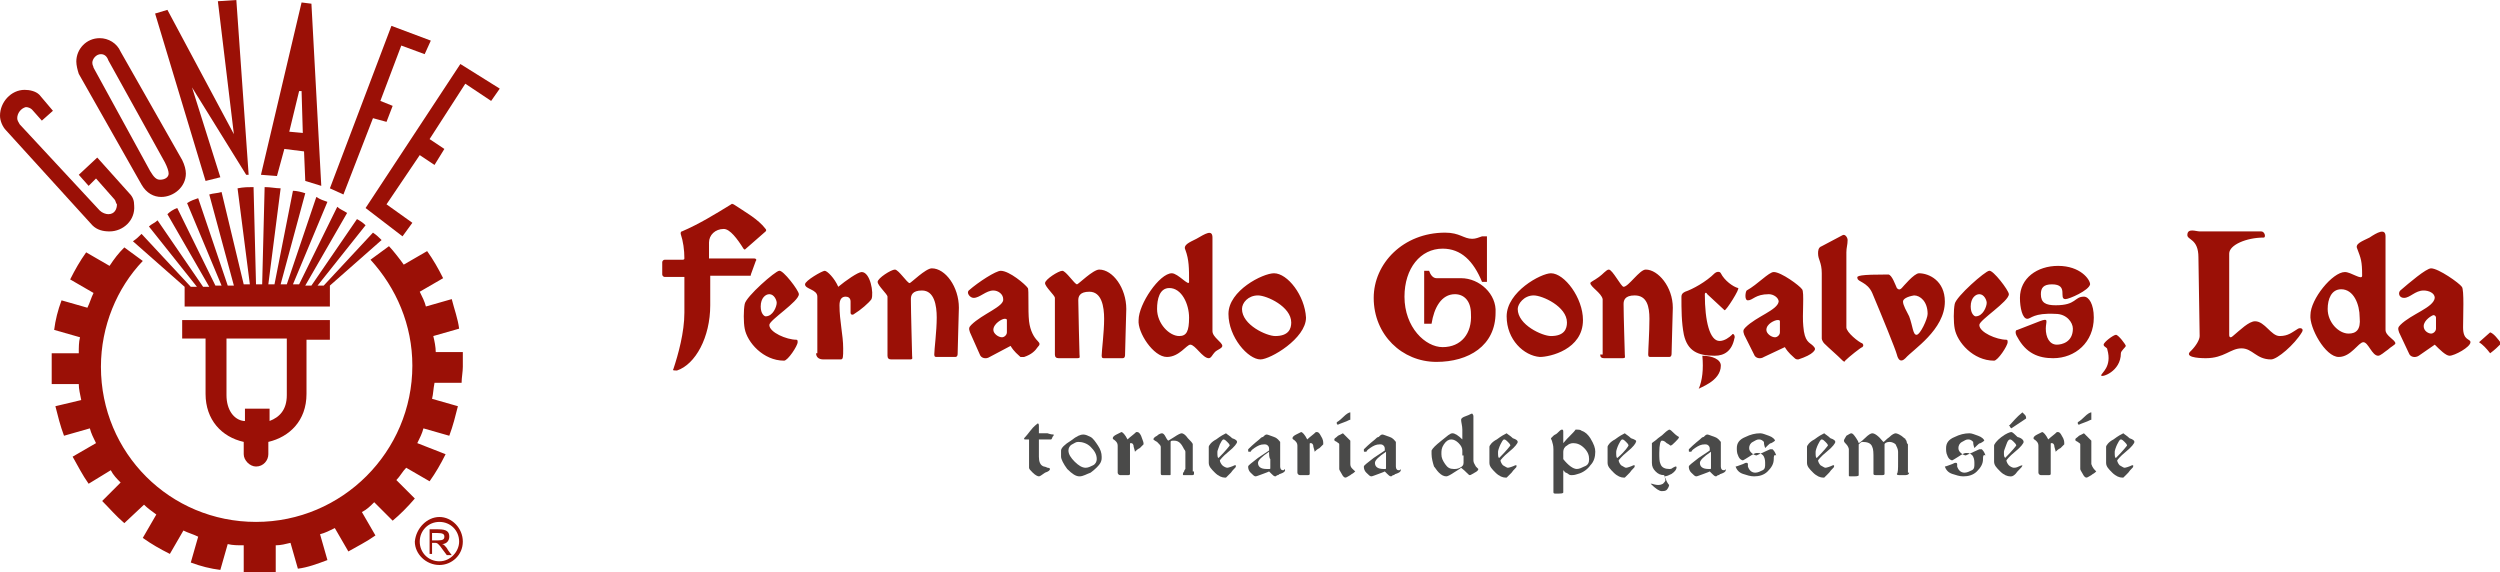 <?xml version="1.0" encoding="utf-8"?>
<!-- Generator: Adobe Illustrator 21.0.0, SVG Export Plug-In . SVG Version: 6.00 Build 0)  -->
<svg version="1.1" id="Camada_1" xmlns="http://www.w3.org/2000/svg" xmlns:xlink="http://www.w3.org/1999/xlink" x="0px" y="0px"
	 viewBox="0 0 203.1 46.5" style="enable-background:new 0 0 203.1 46.5;" xml:space="preserve">
<style type="text/css">
	.st0{fill:#4A4A49;}
	.st1{fill:#9B1006;}
</style>
<g>
	<path class="st0" d="M85.6,35.3c0,0.1,0,0.1-0.1,0.2c0,0.1-0.1,0.2-0.1,0.2c0,0-0.3,0-0.7,0c-0.1,0-0.2,0-0.3,0v1.4
		c0,0.4,0.1,0.7,0.4,0.8c0,0,0.1,0,0.3,0.1c0.2,0,0.2,0.1,0.2,0.1c0,0.1-0.1,0.2-0.4,0.3c-0.3,0.2-0.4,0.3-0.5,0.3
		c-0.1,0-0.3-0.1-0.5-0.3c-0.2-0.2-0.3-0.3-0.3-0.4c0,0,0-0.1,0-0.1v-2.2c-0.2,0-0.2,0-0.3,0c-0.1,0-0.1,0-0.1-0.1
		c0,0,0.2-0.2,0.5-0.6c0.3-0.4,0.5-0.5,0.6-0.6c0.1,0,0.1,0.1,0.1,0.3v0.5c0.2,0,0.3,0,0.3,0c0.1,0,0.2,0,0.4,0
		C85.4,35.3,85.5,35.3,85.6,35.3C85.6,35.3,85.6,35.3,85.6,35.3z"/>
	<path class="st0" d="M87.7,38.7L87.7,38.7c-0.3,0-0.6-0.2-1-0.6c-0.3-0.4-0.5-0.8-0.5-1c0-0.2,0-0.3,0-0.5c0-0.2,0.3-0.5,0.8-0.8
		c0.5-0.4,0.8-0.5,1-0.5c0.2,0,0.4,0.1,0.6,0.2s0.4,0.4,0.6,0.7c0.2,0.3,0.3,0.6,0.3,0.9c0,0.2,0,0.3-0.1,0.5
		c-0.1,0.2-0.4,0.5-0.8,0.8C88.3,38.5,88,38.7,87.7,38.7z M89.1,37.3c0-0.4-0.2-0.7-0.5-1c-0.3-0.3-0.7-0.4-1-0.4
		c-0.2,0-0.3,0.1-0.5,0.2c-0.2,0.1-0.3,0.3-0.3,0.5c0,0.3,0.2,0.6,0.5,0.9c0.3,0.3,0.6,0.5,0.9,0.5c0.2,0,0.4-0.1,0.6-0.2
		C89,37.7,89.1,37.5,89.1,37.3z"/>
	<path class="st0" d="M92.9,36c0,0,0,0.1,0,0.1c0,0-0.1,0.1-0.3,0.3c-0.2,0.1-0.3,0.2-0.4,0.3c0,0,0-0.1-0.1-0.4
		c0-0.2-0.1-0.3-0.2-0.3c-0.1,0-0.1,0-0.1,0.1c0,0.2,0,0.5,0,0.8c0,0.4,0,0.6,0,0.8c0,0.1,0,0.2,0,0.3c0,0.1,0,0.2,0,0.3
		c0,0,0,0.1,0,0.1c0,0.1,0,0.1,0,0.1c0,0.1-0.1,0.1-0.2,0.1c0,0-0.1,0-0.1,0c0,0-0.1,0-0.1,0c0,0-0.1,0-0.2,0s-0.1,0-0.2,0
		c-0.1,0-0.2-0.1-0.2-0.2c0-0.3,0-0.6,0-1.1c0-0.5,0-0.9,0-1.1c0-0.2-0.1-0.3-0.2-0.4s-0.2-0.1-0.2-0.2c0-0.1,0.1-0.2,0.3-0.3
		c0.2-0.1,0.4-0.2,0.4-0.2c0.1,0,0.3,0.2,0.5,0.6c0.2-0.2,0.5-0.4,0.7-0.6c0,0,0,0,0.1,0c0.1,0,0.2,0.1,0.3,0.3
		C92.8,35.7,92.9,35.9,92.9,36z"/>
	<path class="st0" d="M97,38.3C97,38.4,97,38.4,97,38.3c0,0.1,0,0.2,0,0.2c0,0.1-0.1,0.1-0.2,0.1c0,0-0.1,0-0.2,0
		c-0.1,0-0.1,0-0.2,0c0,0-0.1,0-0.1,0c0,0-0.1,0-0.1,0c-0.1,0-0.1,0-0.1-0.1c0,0,0-0.1,0.1-0.2c0-0.1,0.1-0.2,0.1-0.2v-1.4
		c0,0,0-0.1-0.1-0.2c-0.2-0.4-0.4-0.7-0.8-0.7c-0.2,0-0.3,0-0.3,0.1c0,0.7,0,1.3,0,1.8c0,0.4,0,0.7,0,0.7c0,0,0,0.1,0,0.1
		c0,0.1,0,0.1-0.1,0.1h-0.6c-0.1,0-0.1-0.1-0.1-0.2c0,0,0-0.1,0-0.1c0,0,0-0.1,0-0.1v-1.9c0-0.1-0.1-0.2-0.3-0.4
		c-0.2-0.1-0.3-0.2-0.3-0.2c0-0.1,0.1-0.2,0.3-0.3c0.2-0.2,0.4-0.2,0.4-0.2c0.1,0,0.2,0.1,0.3,0.3s0.2,0.3,0.2,0.3
		c0,0,0.2-0.1,0.5-0.3c0.3-0.2,0.5-0.3,0.6-0.3c0.1,0,0.3,0.1,0.5,0.4c0.2,0.2,0.4,0.4,0.4,0.5V38.3z"/>
	<path class="st0" d="M100.5,35.9c0,0.1-0.2,0.4-0.7,0.8c-0.5,0.4-0.7,0.7-0.7,0.7c0,0.1,0.1,0.3,0.2,0.4s0.3,0.2,0.4,0.2
		c0.1,0,0.4-0.1,0.6-0.2c0,0,0,0,0.1,0c0,0,0,0,0,0.1c0,0.1-0.2,0.2-0.4,0.5c-0.2,0.2-0.4,0.4-0.4,0.4c0,0,0,0-0.1,0
		c-0.2,0-0.5-0.1-0.8-0.4c-0.3-0.3-0.5-0.5-0.5-0.8l0-1.3c0-0.1,0.2-0.4,0.6-0.6c0.4-0.3,0.6-0.4,0.8-0.5c0,0,0,0,0,0
		c0.1,0.1,0.3,0.2,0.5,0.4C100.4,35.7,100.5,35.8,100.5,35.9z M99.9,36.2c0-0.1-0.1-0.2-0.2-0.3c-0.1-0.1-0.2-0.2-0.3-0.2
		c-0.1,0-0.2,0.2-0.3,0.4c-0.1,0.3-0.2,0.5-0.2,0.6c0,0.3,0,0.5,0.1,0.5C99.6,36.6,99.9,36.2,99.9,36.2z"/>
	<path class="st0" d="M104.4,38.2c0,0.1-0.1,0.2-0.4,0.3c-0.1,0-0.1,0.1-0.2,0.1c-0.1,0-0.1,0.1-0.2,0.1c-0.1,0-0.2-0.1-0.3-0.2
		s-0.2-0.2-0.2-0.2c0,0-0.2,0.1-0.5,0.2c-0.3,0.1-0.5,0.2-0.6,0.2c-0.1,0-0.2-0.1-0.4-0.3c-0.2-0.2-0.2-0.4-0.2-0.5
		c0-0.1,0.3-0.3,0.8-0.7c0.6-0.4,0.9-0.6,0.9-0.6c0,0,0,0,0-0.1c0-0.1,0-0.2-0.1-0.3c-0.1-0.1-0.2-0.1-0.3-0.1
		c-0.3,0-0.5,0.1-0.8,0.3c-0.1,0.1-0.2,0.1-0.3,0.3c0,0-0.1,0-0.1,0c-0.1,0-0.1,0-0.1-0.1c0,0,0,0,0-0.1c0.1-0.1,0.4-0.4,0.9-0.8
		c0.1-0.1,0.2-0.2,0.3-0.2c0.1-0.1,0.2-0.2,0.3-0.2c0.1,0,0.3,0.1,0.6,0.2c0.3,0.1,0.4,0.3,0.5,0.4c0,0,0,0.7,0,2
		c0,0.2,0.1,0.3,0.2,0.3c0.1,0,0.1,0,0.1,0C104.3,38.1,104.4,38.1,104.4,38.2z M103.1,36.7c-0.6,0.4-0.9,0.7-0.9,0.9
		c0,0.3,0.2,0.5,0.7,0.5c0.1,0,0.1,0,0.2,0c0.1,0,0.1,0,0.1-0.1c0-0.1,0-0.4,0-0.7C103.1,37.2,103.1,36.9,103.1,36.7z"/>
	<path class="st0" d="M107.5,36c0,0,0,0.1,0,0.1c0,0-0.1,0.1-0.3,0.3c-0.2,0.1-0.3,0.2-0.4,0.3c0,0,0-0.1-0.1-0.4
		c0-0.2-0.1-0.3-0.2-0.3c-0.1,0-0.1,0-0.1,0.1c0,0.2,0,0.5,0,0.8c0,0.4,0,0.6,0,0.8c0,0.1,0,0.2,0,0.3c0,0.1,0,0.2,0,0.3
		c0,0,0,0.1,0,0.1s0,0.1,0,0.1c0,0.1-0.1,0.1-0.2,0.1c0,0-0.1,0-0.1,0s-0.1,0-0.1,0c0,0-0.1,0-0.2,0c-0.1,0-0.1,0-0.2,0
		c-0.1,0-0.2-0.1-0.2-0.2c0-0.3,0-0.6,0-1.1c0-0.5,0-0.9,0-1.1c0-0.2-0.1-0.3-0.2-0.4s-0.2-0.1-0.2-0.2c0-0.1,0.1-0.2,0.3-0.3
		s0.4-0.2,0.4-0.2c0.1,0,0.3,0.2,0.5,0.6c0.2-0.2,0.5-0.4,0.7-0.6c0,0,0,0,0.1,0c0.1,0,0.2,0.1,0.3,0.3
		C107.5,35.7,107.5,35.9,107.5,36z"/>
	<path class="st0" d="M110.1,38.3C110.1,38.3,110.1,38.3,110.1,38.3c-0.2,0.2-0.3,0.2-0.4,0.3c-0.2,0.1-0.3,0.2-0.4,0.2
		c-0.1,0-0.2-0.1-0.3-0.3c-0.1-0.2-0.2-0.3-0.2-0.4v-1.5c0-0.3,0-0.4,0-0.5c0-0.1-0.1-0.1-0.2-0.2c-0.2-0.1-0.2-0.1-0.2-0.2
		s0.1-0.1,0.3-0.3c0.2-0.1,0.4-0.2,0.4-0.2c0,0,0.1,0.1,0.3,0.3c0.2,0.2,0.3,0.3,0.3,0.3v0c0,0.1,0,0.3,0,0.6c0,0.3,0,0.5,0,0.6
		c0,0.4,0,0.7,0,0.7C109.7,38,109.9,38.1,110.1,38.3C110.1,38.2,110.1,38.3,110.1,38.3z M109.7,34C109.7,34,109.7,34.1,109.7,34
		C109.7,34.1,109.7,34.1,109.7,34c0,0.1,0,0.1,0,0.1c-0.1,0-0.2,0.1-0.5,0.2c-0.3,0.1-0.5,0.2-0.5,0.2c0,0-0.1,0-0.1-0.1
		c0,0,0-0.1,0-0.1c0,0,0,0,0,0c0,0,0.2-0.1,0.5-0.4s0.5-0.4,0.6-0.4c0,0,0,0.1,0,0.3V34z"/>
	<path class="st0" d="M113.8,38.2c0,0.1-0.1,0.2-0.4,0.3c-0.1,0-0.1,0.1-0.2,0.1c-0.1,0-0.1,0.1-0.2,0.1c-0.1,0-0.2-0.1-0.3-0.2
		c-0.1-0.1-0.2-0.2-0.2-0.2c0,0-0.2,0.1-0.5,0.2s-0.5,0.2-0.6,0.2c-0.1,0-0.2-0.1-0.4-0.3c-0.2-0.2-0.2-0.4-0.2-0.5
		c0-0.1,0.3-0.3,0.8-0.7c0.6-0.4,0.9-0.6,0.9-0.6c0,0,0,0,0-0.1c0-0.1,0-0.2-0.1-0.3c-0.1-0.1-0.2-0.1-0.3-0.1
		c-0.3,0-0.5,0.1-0.8,0.3c-0.1,0.1-0.2,0.1-0.3,0.3c0,0-0.1,0-0.1,0c-0.1,0-0.1,0-0.1-0.1c0,0,0,0,0-0.1c0.1-0.1,0.4-0.4,0.9-0.8
		c0.1-0.1,0.2-0.2,0.3-0.2c0.1-0.1,0.2-0.2,0.3-0.2c0.1,0,0.3,0.1,0.6,0.2c0.3,0.1,0.4,0.3,0.5,0.4c0,0,0,0.7,0,2
		c0,0.2,0.1,0.3,0.2,0.3c0.1,0,0.1,0,0.1,0C113.8,38.1,113.8,38.1,113.8,38.2z M112.6,36.7c-0.6,0.4-0.9,0.7-0.9,0.9
		c0,0.3,0.2,0.5,0.7,0.5c0.1,0,0.1,0,0.1,0c0.1,0,0.1,0,0.1-0.1c0-0.1,0-0.4,0-0.7C112.6,37.2,112.6,36.9,112.6,36.7z"/>
	<path class="st0" d="M120.1,38.1c0,0.1-0.1,0.2-0.3,0.3c-0.2,0.1-0.3,0.2-0.4,0.2c-0.1,0-0.3-0.3-0.7-0.6c-0.1,0.1-0.3,0.2-0.6,0.4
		c-0.3,0.2-0.5,0.3-0.6,0.3c-0.2,0-0.4-0.1-0.6-0.3c-0.2-0.2-0.3-0.4-0.4-0.5c-0.1-0.3-0.2-0.7-0.2-1c0-0.1,0-0.2,0-0.3
		c0.1-0.2,0.3-0.4,0.8-0.8s0.7-0.6,0.9-0.6c0.2,0,0.5,0.2,0.8,0.5c0-0.3,0-0.5,0-0.8c0-0.3-0.1-0.6-0.1-0.8c0-0.1,0.1-0.2,0.4-0.3
		c0.3-0.1,0.4-0.2,0.5-0.2c0,0,0.1,0.1,0.1,0.2c0,0.4,0,1,0,1.8c0,0.8,0,1.4,0,1.8c0,0.2,0.1,0.3,0.2,0.5
		C120,38,120.1,38.1,120.1,38.1z M118.8,37c0-0.2,0-0.4,0-0.4c0-0.2-0.1-0.4-0.3-0.6c-0.2-0.2-0.4-0.3-0.6-0.3
		c-0.2,0-0.4,0.1-0.6,0.4c-0.2,0.3-0.2,0.5-0.2,0.8c0,0.3,0.1,0.5,0.3,0.8c0.2,0.3,0.4,0.4,0.7,0.4c0.2,0,0.3,0,0.5-0.1
		c0.2-0.1,0.3-0.2,0.3-0.4V37z"/>
	<path class="st0" d="M123.3,35.9c0,0.1-0.2,0.4-0.7,0.8c-0.5,0.4-0.7,0.7-0.7,0.7c0,0.1,0.1,0.3,0.2,0.4c0.2,0.1,0.3,0.2,0.4,0.2
		c0.1,0,0.4-0.1,0.6-0.2c0,0,0,0,0.1,0c0,0,0,0,0,0.1c0,0.1-0.2,0.2-0.4,0.5c-0.2,0.2-0.4,0.4-0.4,0.4c0,0,0,0-0.1,0
		c-0.2,0-0.5-0.1-0.8-0.4c-0.3-0.3-0.5-0.5-0.5-0.8l0-1.3c0-0.1,0.2-0.4,0.6-0.6c0.4-0.3,0.6-0.4,0.8-0.5c0,0,0,0,0,0
		c0.1,0.1,0.3,0.2,0.5,0.4C123.2,35.7,123.3,35.8,123.3,35.9z M122.7,36.2c0-0.1-0.1-0.2-0.2-0.3c-0.1-0.1-0.2-0.2-0.3-0.2
		c-0.1,0-0.2,0.2-0.3,0.4s-0.2,0.5-0.2,0.6c0,0.3,0,0.5,0.1,0.5C122.4,36.6,122.7,36.2,122.7,36.2z"/>
	<path class="st0" d="M129.6,36.7c0,0.4-0.1,0.8-0.4,1.1c-0.2,0.3-0.6,0.6-1,0.7c-0.3,0.1-0.4,0.1-0.5,0.1c-0.1,0-0.2,0-0.3-0.1
		s-0.3-0.1-0.3-0.2c0,0-0.1-0.1-0.1-0.1c0,0,0,0,0,0c0,0.2,0,0.5,0,0.9c0,0.4,0,0.7,0,0.9c0,0.1-0.2,0.1-0.6,0.1
		c-0.1,0-0.2,0-0.2-0.1c0,0,0-0.1,0-0.2v-3.3c0-0.1,0-0.3-0.1-0.6c0-0.1-0.1-0.2-0.1-0.3c0,0,0.1-0.1,0.2-0.2
		c0.1-0.1,0.2-0.1,0.3-0.2c0.2-0.2,0.3-0.3,0.4-0.3c0.1,0,0.1,0.1,0.1,0.2c0,0.1,0,0.1,0,0.2s0,0.2,0,0.2c0,0.1,0,0.2,0,0.5
		c0.4-0.5,0.8-0.8,1-1.1c0,0,0.1,0,0.1,0c0.1,0,0.3,0,0.4,0.1c0.3,0.1,0.5,0.3,0.7,0.6C129.5,36.1,129.6,36.4,129.6,36.7z
		 M129.1,37.3c0-0.3-0.1-0.6-0.4-0.9c-0.3-0.3-0.6-0.4-0.9-0.4c-0.2,0-0.4,0.1-0.5,0.2c-0.2,0.1-0.3,0.3-0.3,0.5c0,0,0,0.1,0,0.2
		c0,0.1,0,0.2,0,0.2c0,0.1,0,0.1,0,0.2c0.4,0.5,0.8,0.8,1.1,0.8c0.2,0,0.4-0.1,0.6-0.2C129,37.8,129.1,37.6,129.1,37.3z"/>
	<path class="st0" d="M132.9,35.9c0,0.1-0.2,0.4-0.7,0.8c-0.5,0.4-0.7,0.7-0.7,0.7c0,0.1,0.1,0.3,0.2,0.4c0.2,0.1,0.3,0.2,0.4,0.2
		c0.1,0,0.4-0.1,0.6-0.2c0,0,0,0,0.1,0c0,0,0,0,0,0.1c0,0.1-0.2,0.2-0.4,0.5c-0.2,0.2-0.4,0.4-0.4,0.4c0,0,0,0-0.1,0
		c-0.2,0-0.5-0.1-0.8-0.4c-0.3-0.3-0.5-0.5-0.5-0.8l0-1.3c0-0.1,0.2-0.4,0.6-0.6c0.4-0.3,0.6-0.4,0.8-0.5c0,0,0,0,0,0
		c0.1,0.1,0.3,0.2,0.5,0.4C132.8,35.7,133,35.8,132.9,35.9z M132.3,36.2c0-0.1-0.1-0.2-0.2-0.3c-0.1-0.1-0.2-0.2-0.3-0.2
		c-0.1,0-0.2,0.2-0.3,0.4s-0.2,0.5-0.2,0.6c0,0.3,0,0.5,0.1,0.5C132.1,36.6,132.3,36.2,132.3,36.2z"/>
	<path class="st0" d="M135.6,39.4c0,0.1-0.1,0.3-0.2,0.4s-0.3,0.1-0.4,0.1c-0.2,0-0.5-0.2-0.9-0.6l0.1,0c0.3,0.1,0.5,0.1,0.5,0.1
		c0.1,0,0.2,0,0.4-0.1c0.1-0.1,0.2-0.2,0.2-0.3l-0.1-0.4c-0.3,0-0.5-0.1-0.7-0.3c-0.2-0.2-0.3-0.4-0.3-0.7v-0.7c0-0.3,0-0.6,0-0.9
		c0.1-0.1,0.3-0.2,0.5-0.4c0.3-0.2,0.4-0.3,0.5-0.4c0.2-0.2,0.4-0.3,0.4-0.3c0.1,0,0.2,0.1,0.4,0.3c0.2,0.2,0.4,0.3,0.4,0.3
		c0,0.1-0.1,0.2-0.3,0.4s-0.3,0.3-0.4,0.3c0,0-0.1-0.1-0.3-0.2c-0.2-0.2-0.3-0.2-0.4-0.2c-0.1,0-0.2,0.3-0.2,1c0,0.4,0,0.7,0.1,0.9
		c0.1,0.3,0.4,0.4,0.7,0.4c0.1,0,0.2,0,0.3-0.1c0.2-0.1,0.2-0.1,0.2-0.1c0.1,0,0.1,0,0.1,0.1c0,0.1-0.1,0.3-0.4,0.5
		c-0.2,0.1-0.4,0.2-0.6,0.2c0,0,0.1,0.1,0.2,0.4C135.5,39.3,135.6,39.4,135.6,39.4z"/>
	<path class="st0" d="M140.2,38.2c0,0.1-0.1,0.2-0.4,0.3c-0.1,0-0.1,0.1-0.2,0.1c-0.1,0-0.1,0.1-0.2,0.1c-0.1,0-0.2-0.1-0.3-0.2
		c-0.1-0.1-0.2-0.2-0.2-0.2c0,0-0.2,0.1-0.5,0.2s-0.5,0.2-0.6,0.2c-0.1,0-0.2-0.1-0.4-0.3c-0.2-0.2-0.2-0.4-0.2-0.5
		c0-0.1,0.3-0.3,0.8-0.7c0.6-0.4,0.9-0.6,0.9-0.6c0,0,0,0,0-0.1c0-0.1,0-0.2-0.1-0.3c-0.1-0.1-0.2-0.1-0.3-0.1
		c-0.3,0-0.5,0.1-0.8,0.3c-0.1,0.1-0.2,0.1-0.3,0.3c0,0-0.1,0-0.1,0c-0.1,0-0.1,0-0.1-0.1c0,0,0,0,0-0.1c0.1-0.1,0.4-0.4,0.9-0.8
		c0.1-0.1,0.2-0.2,0.3-0.2c0.1-0.1,0.2-0.2,0.3-0.2c0.1,0,0.3,0.1,0.6,0.2c0.3,0.1,0.4,0.3,0.5,0.4c0,0,0,0.7,0,2
		c0,0.2,0.1,0.3,0.2,0.3c0.1,0,0.1,0,0.1,0C140.2,38.1,140.2,38.1,140.2,38.2z M139,36.7c-0.6,0.4-0.9,0.7-0.9,0.9
		c0,0.3,0.2,0.5,0.7,0.5c0.1,0,0.1,0,0.1,0c0.1,0,0.1,0,0.1-0.1c0-0.1,0-0.4,0-0.7C139,37.2,139,36.9,139,36.7z"/>
	<path class="st0" d="M144.1,37.3c0,0.4-0.2,0.7-0.5,1c-0.3,0.3-0.7,0.4-1.1,0.4c-0.3,0-0.6-0.1-0.9-0.2c-0.3-0.1-0.5-0.3-0.6-0.6
		c0.1,0,0.3-0.1,0.6-0.2c0.2-0.1,0.2-0.1,0.3-0.1c0,0,0.1,0,0.1,0.1c0,0.1,0,0.1,0,0.2c0.1,0.3,0.3,0.5,0.6,0.5
		c0.2,0,0.4-0.1,0.6-0.2s0.2-0.3,0.2-0.5c0-0.2,0-0.4-0.1-0.6c-0.1-0.2-0.3-0.3-0.5-0.3c0,0-0.1,0-0.1,0c-0.1,0-0.3,0.1-0.6,0.3
		s-0.5,0.3-0.5,0.3c-0.1,0-0.3-0.1-0.4-0.4c-0.1-0.2-0.1-0.4-0.1-0.6c0-0.4,0.2-0.7,0.7-0.9c0.4-0.2,0.8-0.3,1.2-0.3
		c0.2,0,0.4,0.1,0.7,0.2c0.3,0.1,0.5,0.3,0.5,0.4c0,0-0.1,0.1-0.3,0.2c-0.1,0-0.2,0.1-0.3,0.2c-0.1,0.1-0.2,0.2-0.2,0.2l0,0
		c-0.1-0.3-0.1-0.4-0.1-0.5c-0.1-0.1-0.2-0.2-0.4-0.2c-0.2,0-0.3,0.1-0.5,0.2c-0.2,0.1-0.3,0.3-0.3,0.5c0,0.2,0.1,0.3,0.2,0.4
		c0.1,0.1,0.3,0.2,0.4,0.2l1.1-0.5c0.1,0,0.1,0,0.2,0c0.1,0.1,0.2,0.2,0.3,0.5C144.1,36.9,144.1,37.1,144.1,37.3z"/>
	<path class="st0" d="M149.1,35.9c0,0.1-0.2,0.4-0.7,0.8c-0.5,0.4-0.7,0.7-0.7,0.7c0,0.1,0.1,0.3,0.2,0.4c0.2,0.1,0.3,0.2,0.4,0.2
		c0.1,0,0.4-0.1,0.6-0.2c0,0,0,0,0.1,0c0,0,0,0,0,0.1c0,0.1-0.2,0.2-0.4,0.5c-0.2,0.2-0.4,0.4-0.4,0.4c0,0,0,0-0.1,0
		c-0.2,0-0.5-0.1-0.8-0.4c-0.3-0.3-0.5-0.5-0.5-0.8l0-1.3c0-0.1,0.2-0.4,0.6-0.6c0.4-0.3,0.6-0.4,0.8-0.5c0,0,0,0,0,0
		c0.1,0.1,0.3,0.2,0.5,0.4C149,35.7,149.1,35.8,149.1,35.9z M148.5,36.2c0-0.1-0.1-0.2-0.2-0.3c-0.1-0.1-0.2-0.2-0.3-0.2
		c-0.1,0-0.2,0.2-0.3,0.4s-0.2,0.5-0.2,0.6c0,0.3,0,0.5,0.1,0.5C148.2,36.6,148.5,36.2,148.5,36.2z"/>
	<path class="st0" d="M155.1,38.4c0,0.1-0.1,0.2-0.3,0.2c0,0-0.1,0-0.2,0s-0.1,0-0.2,0c-0.2,0-0.3,0-0.3-0.1c0,0,0,0,0,0
		c0.1-0.1,0.1-0.4,0.1-1c0-0.1,0-0.2,0-0.4c0-0.2,0-0.3,0-0.4c0-0.2-0.1-0.4-0.2-0.6c-0.1-0.1-0.3-0.2-0.5-0.2s-0.4,0.1-0.4,0.2V38
		c0,0,0,0.1,0,0.2c0,0.1,0,0.2,0,0.2c0,0.1,0,0.1,0,0.1c0,0.1-0.1,0.1-0.3,0.1c0.1,0,0,0-0.3,0c-0.2,0-0.3,0-0.3-0.1c0,0,0,0,0,0
		c0-0.1,0-0.5,0-1.2c0-0.5,0-0.8-0.1-1c-0.1-0.3-0.4-0.4-0.8-0.4c-0.1,0-0.2,0.1-0.3,0.2v2.5c0,0.1-0.2,0.1-0.6,0.1
		c-0.2,0-0.2,0-0.2-0.1c0,0,0-0.1,0-0.1c0-0.1,0-0.1,0-0.1v-1.1c0-0.1,0-0.2,0-0.4c0-0.2,0-0.3,0-0.4c0-0.1-0.1-0.3-0.2-0.4
		c-0.1-0.1-0.2-0.2-0.2-0.3c0-0.1,0.1-0.2,0.2-0.4c0.2-0.1,0.3-0.2,0.4-0.2c0.1,0,0.2,0.1,0.4,0.4s0.2,0.4,0.2,0.4
		c0,0,0.2-0.1,0.5-0.4c0.3-0.3,0.5-0.4,0.6-0.4c0.2,0,0.5,0.2,0.9,0.7c0.1,0,0.2-0.2,0.5-0.4c0.2-0.2,0.4-0.3,0.5-0.3
		c0.1,0,0.4,0.1,0.7,0.4c0,0,0.1,0,0.1,0.1c0,0,0.1,0.1,0.1,0.2s0.1,0.2,0.1,0.2V38.4z"/>
	<path class="st0" d="M161.1,37.3c0,0.4-0.2,0.7-0.5,1c-0.3,0.3-0.7,0.4-1.1,0.4c-0.3,0-0.6-0.1-0.9-0.2c-0.3-0.1-0.5-0.3-0.6-0.6
		c0.1,0,0.3-0.1,0.6-0.2c0.2-0.1,0.2-0.1,0.3-0.1c0,0,0.1,0,0.1,0.1c0,0.1,0,0.1,0,0.2c0.1,0.3,0.3,0.5,0.6,0.5
		c0.2,0,0.4-0.1,0.6-0.2s0.2-0.3,0.2-0.5c0-0.2,0-0.4-0.1-0.6c-0.1-0.2-0.3-0.3-0.5-0.3c0,0-0.1,0-0.1,0c-0.1,0-0.3,0.1-0.6,0.3
		s-0.5,0.3-0.5,0.3c-0.1,0-0.3-0.1-0.4-0.4c-0.1-0.2-0.1-0.4-0.1-0.6c0-0.4,0.2-0.7,0.7-0.9c0.4-0.2,0.8-0.3,1.2-0.3
		c0.2,0,0.4,0.1,0.7,0.2c0.3,0.1,0.5,0.3,0.5,0.4c0,0-0.1,0.1-0.3,0.2c-0.1,0-0.2,0.1-0.3,0.2c-0.1,0.1-0.2,0.2-0.2,0.2l0,0
		c-0.1-0.3-0.1-0.4-0.1-0.5c-0.1-0.1-0.2-0.2-0.4-0.2c-0.2,0-0.3,0.1-0.5,0.2c-0.2,0.1-0.3,0.3-0.3,0.5c0,0.2,0.1,0.3,0.2,0.4
		c0.1,0.1,0.3,0.2,0.4,0.2l1.1-0.5c0.1,0,0.1,0,0.2,0c0.1,0.1,0.2,0.2,0.3,0.5C161.1,36.9,161.1,37.1,161.1,37.3z"/>
	<path class="st0" d="M164.4,35.9c0,0.1-0.2,0.4-0.7,0.8c-0.5,0.4-0.7,0.7-0.7,0.7c0,0,0,0,0,0c0,0.1,0.1,0.3,0.2,0.4
		s0.3,0.2,0.4,0.2c0.1,0,0.2,0,0.4-0.1c0.2-0.1,0.3-0.1,0.3-0.1c0,0,0,0,0,0c0,0.1-0.1,0.2-0.4,0.5c-0.2,0.3-0.4,0.4-0.5,0.4
		c0,0,0,0-0.1,0c-0.2,0-0.5-0.1-0.8-0.4c-0.3-0.3-0.5-0.5-0.5-0.8c0-0.6,0-1,0-1.3c0-0.1,0.2-0.4,0.6-0.7s0.7-0.4,0.8-0.4
		c0.1,0,0.3,0.2,0.5,0.4C164.3,35.6,164.4,35.8,164.4,35.9z M163.8,36.2c0-0.1-0.1-0.2-0.2-0.3s-0.2-0.2-0.3-0.2
		c-0.1,0-0.2,0.1-0.3,0.4c-0.1,0.3-0.2,0.5-0.2,0.6v0.1c0,0.2,0,0.3,0.1,0.4C163.5,36.6,163.8,36.2,163.8,36.2z M164.6,34L164.6,34
		l-1.2,0.8c0,0,0,0-0.1-0.1c0-0.1-0.1-0.1-0.1-0.1s0,0,0.1-0.1c0.2-0.2,0.5-0.6,1-1c0,0,0,0,0,0c0,0,0.1,0.1,0.2,0.2
		C164.6,33.8,164.6,33.9,164.6,34z"/>
	<path class="st0" d="M167.7,36c0,0,0,0.1,0,0.1c0,0-0.1,0.1-0.3,0.3c-0.2,0.1-0.3,0.2-0.4,0.3c0,0,0-0.1-0.1-0.4
		c0-0.2-0.1-0.3-0.2-0.3c-0.1,0-0.1,0-0.1,0.1c0,0.2,0,0.5,0,0.8c0,0.4,0,0.6,0,0.8c0,0.1,0,0.2,0,0.3c0,0.1,0,0.2,0,0.3
		c0,0,0,0.1,0,0.1s0,0.1,0,0.1c0,0.1-0.1,0.1-0.2,0.1c0,0-0.1,0-0.1,0s-0.1,0-0.1,0c0,0-0.1,0-0.2,0c-0.1,0-0.1,0-0.2,0
		c-0.1,0-0.2-0.1-0.2-0.2c0-0.3,0-0.6,0-1.1c0-0.5,0-0.9,0-1.1c0-0.2-0.1-0.3-0.2-0.4s-0.2-0.1-0.2-0.2c0-0.1,0.1-0.2,0.3-0.3
		s0.4-0.2,0.4-0.2c0.1,0,0.3,0.2,0.5,0.6c0.2-0.2,0.5-0.4,0.7-0.6c0,0,0,0,0.1,0c0.1,0,0.2,0.1,0.3,0.3
		C167.7,35.7,167.7,35.9,167.7,36z"/>
	<path class="st0" d="M170.3,38.3C170.3,38.3,170.3,38.3,170.3,38.3c-0.2,0.2-0.3,0.2-0.4,0.3c-0.2,0.1-0.3,0.2-0.4,0.2
		c-0.1,0-0.2-0.1-0.3-0.3c-0.1-0.2-0.2-0.3-0.2-0.4v-1.5c0-0.3,0-0.4,0-0.5c0-0.1-0.1-0.1-0.2-0.2c-0.2-0.1-0.2-0.1-0.2-0.2
		s0.1-0.1,0.3-0.3c0.2-0.1,0.4-0.2,0.4-0.2c0,0,0.1,0.1,0.3,0.3c0.2,0.2,0.3,0.3,0.3,0.3v0c0,0.1,0,0.3,0,0.6c0,0.3,0,0.5,0,0.6
		c0,0.4,0,0.7,0,0.7C170,38,170.1,38.1,170.3,38.3C170.3,38.2,170.3,38.3,170.3,38.3z M169.9,34C169.9,34,169.9,34.1,169.9,34
		C169.9,34.1,169.9,34.1,169.9,34c0,0.1,0,0.1,0,0.1c-0.1,0-0.2,0.1-0.5,0.2c-0.3,0.1-0.5,0.2-0.5,0.2c0,0-0.1,0-0.1-0.1
		c0,0,0-0.1,0-0.1c0,0,0,0,0,0c0,0,0.2-0.1,0.5-0.4s0.5-0.4,0.6-0.4c0,0,0,0.1,0,0.3V34z"/>
	<path class="st0" d="M173.4,35.9c0,0.1-0.2,0.4-0.7,0.8c-0.5,0.4-0.7,0.7-0.7,0.7c0,0.1,0.1,0.3,0.2,0.4c0.2,0.1,0.3,0.2,0.4,0.2
		c0.1,0,0.4-0.1,0.6-0.2c0,0,0,0,0.1,0c0,0,0,0,0,0.1c0,0.1-0.2,0.2-0.4,0.5c-0.2,0.2-0.4,0.4-0.4,0.4c0,0,0,0-0.1,0
		c-0.2,0-0.5-0.1-0.8-0.4c-0.3-0.3-0.5-0.5-0.5-0.8l0-1.3c0-0.1,0.2-0.4,0.6-0.6c0.4-0.3,0.6-0.4,0.8-0.5c0,0,0,0,0,0
		c0.1,0.1,0.3,0.2,0.5,0.4C173.3,35.7,173.4,35.8,173.4,35.9z M172.8,36.2c0-0.1-0.1-0.2-0.2-0.3c-0.1-0.1-0.2-0.2-0.3-0.2
		c-0.1,0-0.2,0.2-0.3,0.4s-0.2,0.5-0.2,0.6c0,0.3,0,0.5,0.1,0.5C172.5,36.6,172.8,36.2,172.8,36.2z"/>
</g>
<g>
	<path class="st1" d="M54.7,30c-0.1,0.1,0.1,0.1,0.3,0.1c1.5-0.5,2.7-2.7,2.7-5.3v-2.4h3.2c0.1,0,0.1,0,0.1-0.1l0.4-1.1
		c0.1-0.1,0-0.2-0.1-0.2h-3.7v-1.3c0-0.6,0.5-1.1,1.2-1.1c0.5,0,1.1,0.8,1.6,1.6c0.1,0.1,0.1,0.1,0.2,0l1.6-1.4c0.1-0.1,0-0.2,0-0.2
		c-0.6-0.8-1.7-1.4-2.6-2c-0.1,0-0.1-0.1-0.2,0c-1.3,0.8-2.6,1.6-4,2.2c-0.1,0-0.1,0.1-0.1,0.2c0.2,0.6,0.3,1.3,0.3,2
		c0,0.1-0.1,0.1-0.2,0.1H54c-0.1,0-0.2,0.1-0.2,0.2v1c0,0.1,0.1,0.2,0.2,0.2h1.6v2.9C55.6,27,55.1,28.8,54.7,30 M64.9,23.9
		c0,0.6-2.4,2.1-2.4,2.5c0,0.6,1.4,1.2,2.2,1.2c0.1,0,0.1,0.1,0.1,0.2c0,0.3-0.8,1.5-1.1,1.5c-1.7,0-3-1.5-3.2-2.6
		c-0.1-0.5-0.1-1.5,0-2c0.1-0.6,2.5-2.7,2.8-2.7C63.6,21.9,64.9,23.6,64.9,23.9 M63.1,24.6c0-0.2-0.2-0.7-0.6-0.7
		c-0.3,0-0.7,0.3-0.7,1c0,0.6,0.3,0.8,0.4,0.8C62.8,25.7,63.1,24.9,63.1,24.6 M66.3,28.7c0,0.3,0.2,0.5,0.6,0.5h1.4
		c0.2,0,0.2-0.2,0.2-0.9c0-1.1-0.3-2.2-0.3-3.5c0-0.5,0.2-0.7,0.5-0.7c0.2,0,0.4,0.1,0.4,0.4v0.9c0,0.2,0.2,0.2,0.3,0.1
		c0.5-0.3,1.2-0.9,1.4-1.2c0.2-0.5-0.1-2.2-0.8-2.2c-0.3,0-1.3,0.7-1.9,1.2c-0.3-0.7-0.9-1.3-1.1-1.3c-0.2,0-1.6,0.8-1.6,1.1
		c0,0.4,1,0.4,1,1V28.7z M72.1,28.9c0,0.2,0.1,0.3,0.3,0.3h1.5c0.3,0,0.2-0.1,0.2-0.3c0-0.1-0.1-3.7-0.1-4.6c0-0.3,0.1-0.7,0.9-0.7
		c1,0,1.2,1.2,1.2,2.2c0,1.1-0.2,2.6-0.2,3c0,0.2,0.1,0.2,0.2,0.2h1.5c0.2,0,0.2-0.2,0.2-0.3c0-0.6,0.1-3.2,0.1-3.7
		c0-1.7-1.1-3.2-2.2-3.2c-0.5,0-1.7,1.2-1.8,1.2c-0.2,0-0.9-1.1-1.2-1.1c-0.3,0-1.4,0.7-1.4,1c0,0.3,0.8,1,0.8,1.2V28.9z M85.7,28.8
		c0,0.2,0.1,0.3,0.3,0.3h1.5c0.3,0,0.2-0.1,0.2-0.3c0-0.1-0.1-3.6-0.1-4.4c0-0.3,0.1-0.7,0.9-0.7c1,0,1.2,1.2,1.2,2.2
		c0,1.1-0.2,2.6-0.2,3c0,0.2,0.1,0.2,0.2,0.2h1.5c0.2,0,0.2-0.2,0.2-0.3c0-0.6,0.1-3.2,0.1-3.7c0-1.7-1.1-3.2-2.2-3.2
		c-0.5,0-1.7,1.2-1.8,1.2c-0.2,0-0.9-1.1-1.2-1.1c-0.3,0-1.4,0.7-1.4,1c0,0.3,0.8,1,0.8,1.2V28.8z M130,28.8c0,0.2,0.1,0.3,0.3,0.3
		h1.5c0.3,0,0.2-0.1,0.2-0.3c0-0.1-0.1-3.2-0.1-4.1c0-0.3,0.1-0.7,0.9-0.7c1,0,1.2,0.9,1.2,1.9c0,1.1-0.1,2.5-0.1,2.9
		c0,0.2,0.1,0.2,0.2,0.2h1.5c0.2,0,0.2-0.2,0.2-0.3c0-0.6,0.1-3.2,0.1-3.7c0-1.7-1.2-3.1-2.2-3.1c-0.5,0-1.4,1.4-1.8,1.4
		c-0.2,0-0.9-1.4-1.2-1.4c-0.2,0-0.5,0.4-0.8,0.6c-0.4,0.3-0.7,0.4-0.7,0.5c0,0.3,0.9,0.8,1,1.3V28.8z M163.2,23.9
		c0,0.6-2.4,2.1-2.4,2.5c0,0.6,1.4,1.2,2.2,1.2c0.1,0,0.1,0.1,0.1,0.2c0,0.3-0.8,1.5-1.1,1.5c-1.7,0-3-1.5-3.2-2.6
		c-0.1-0.5-0.1-1.5,0-2c0.1-0.6,2.5-2.7,2.8-2.7C161.9,21.9,163.2,23.6,163.2,23.9 M161.4,24.6c0-0.2-0.2-0.7-0.6-0.7
		c-0.3,0-0.7,0.3-0.7,1c0,0.6,0.3,0.8,0.4,0.8C161.1,25.7,161.4,24.9,161.4,24.6 M78.9,26.4c-0.2,0.2-0.2,0.3-0.1,0.6l0.8,1.8
		c0.1,0.3,0.5,0.4,0.8,0.2l1.7-0.9c0.3,0.5,0.6,0.7,0.8,0.9C83,29,83.1,29,83.2,29c0.6-0.2,0.9-0.5,1.1-0.8c0.2-0.2,0.2-0.3,0-0.5
		c-0.3-0.3-0.6-0.8-0.7-1.6c-0.1-0.9,0-2.6-0.1-2.7C83.3,23.1,82,22,81.3,22c-0.4,0-1.8,0.9-2.6,1.6c-0.2,0.2,0.1,0.6,0.4,0.6
		c0.5,0,1-0.6,1.6-0.6c0.4,0,0.8,0.3,0.8,0.7C81.6,24.9,79.8,25.5,78.9,26.4 M80.7,26.8c0-0.5,0.7-0.9,0.9-0.9c0.1,0,0.2,0,0.2,0.1
		c0,0.3,0,0.7,0,1c0,0.2-0.2,0.4-0.4,0.4C81.1,27.4,80.7,27.1,80.7,26.8 M141.8,26.6c-0.2,0.2-0.2,0.3-0.1,0.6l0.8,1.6
		c0.1,0.3,0.5,0.4,0.8,0.2l1.7-0.8c0.3,0.5,0.6,0.7,0.8,0.9c0.1,0.1,0.2,0.1,0.3,0.1c0.6-0.2,1-0.4,1.2-0.6c0.2-0.2,0.2-0.3,0-0.5
		c-0.3-0.3-0.7-0.3-0.8-1.6c-0.1-0.9,0.1-2.8-0.1-3c-0.2-0.3-1.7-1.4-2.3-1.4c-0.4,0-1.3,1-2.2,1.5c-0.1,0.1-0.2,0.8,0.1,0.8
		c0.4,0,0.6-0.5,1.7-0.5c0.4,0,0.8,0.3,0.8,0.6C144.4,25.2,142.7,25.7,141.8,26.6 M143.5,26.8c0-0.5,0.7-0.8,0.9-0.8
		c0.1,0,0.2,0,0.2,0.1c0,0.3,0,0.6,0,0.9c0,0.2-0.2,0.4-0.4,0.4C143.9,27.4,143.5,27.1,143.5,26.8 M195,26.4
		c-0.2,0.2-0.2,0.3-0.1,0.6l0.8,1.7c0.1,0.3,0.5,0.4,0.8,0.2l1.3-0.9c0.4,0.4,0.9,0.9,1.2,0.9c0.4,0,1.7-0.7,1.7-1.1
		c0-0.3-0.6-0.1-0.6-1.2c0-0.9,0.1-3.1-0.1-3.3c-0.2-0.3-1.9-1.5-2.5-1.5c-0.4,0-1.8,1.2-2.5,1.8c-0.2,0.2-0.1,0.6,0.3,0.6
		c0.5,0,0.9-0.6,1.6-0.6c0.4,0,0.9,0.2,0.9,0.6C197.7,25,195.9,25.5,195,26.4 M196.9,26.5c0-0.5,0.7-0.9,0.8-0.9
		c0.1,0,0.2,0.1,0.2,0.2c0,0.3,0,0.6,0,0.9c0,0.2-0.2,0.4-0.4,0.4C197.3,27.1,196.9,26.9,196.9,26.5 M94.8,29c1,0,1.6-1,1.9-1
		c0.4,0,1,1.1,1.5,1.1c0.2,0,0.3-0.3,0.5-0.5c0.2-0.2,0.6-0.3,0.6-0.5c0-0.3-0.8-0.7-0.8-1.2v-7.6c0-0.7-0.6-0.3-1.3,0.1
		c-0.6,0.3-1.1,0.5-0.9,0.9c0.3,0.8,0.3,1.5,0.3,2.6c0,0.4-0.9-0.7-1.4-0.7c-1,0-2.7,2.5-2.7,3.8C92.4,27,93.7,29,94.8,29
		 M95.8,27.3c-0.8,0-1.8-1-1.8-2.2c0-0.8,0.2-1.7,1-1.7c1,0,1.6,1.3,1.6,2.4C96.6,26.9,96.4,27.3,95.8,27.3 M190,29
		c1,0,1.6-1.2,2-1.2c0.4,0,0.7,1.1,1.2,1.1c0.2,0,0.5-0.3,0.8-0.5c0.2-0.2,0.6-0.4,0.6-0.5c0-0.3-0.8-0.6-0.8-1.1v-7.6
		c0-0.7-0.7-0.3-1.3,0.1c-0.6,0.3-1.2,0.5-1,0.9c0.3,0.8,0.4,1,0.4,2.2c0,0.4-0.9-0.3-1.4-0.3c-1,0-2.8,2.2-2.8,3.5
		C187.6,26.6,188.9,29,190,29 M190.8,27.1c-0.8,0-1.7-0.9-1.7-2c0-0.8,0.3-1.6,1.1-1.6c1,0,1.5,1.2,1.5,2.3
		C191.8,26.8,191.4,27.1,190.8,27.1 M201.4,27.8c0.3,0.2,0.6,0.5,0.9,0.9c0.4-0.3,0.6-0.5,0.9-0.8c-0.3-0.4-0.6-0.8-0.9-0.9
		L201.4,27.8z M103.5,22.2c-0.9,0-3.7,1.4-3.7,3.3c0,1.9,1.6,3.7,2.6,3.7c0.8,0,3.7-1.7,3.7-3.4C106,24,104.6,22.2,103.5,22.2
		 M102.2,24c0.7,0,2.7,0.9,2.7,2.2c0,0.5-0.2,1.1-1.3,1.1c-0.7,0-2.7-0.9-2.7-2.2C100.9,24.6,101.4,24,102.2,24 M126,22.2
		c-0.8,0-3.6,1.5-3.6,3.5c0,1.9,1.4,3.2,2.7,3.3c0.8,0,3.5-0.6,3.5-3C128.6,24.2,127.1,22.2,126,22.2 M124.6,24
		c0.7,0,2.7,0.9,2.7,2.2c0,0.5-0.2,1.1-1.3,1.1c-0.7,0-2.7-0.9-2.7-2.2C123.3,24.7,123.8,24,124.6,24 M170.9,28
		c0,0.2,0.3,0.2,0.3,0.4c0.4,1.4-0.5,1.9-0.5,2.1c0,0.2,1.6-0.3,1.6-1.8c0-0.2,0.4-0.5,0.4-0.6c0-0.1-0.6-0.9-0.8-0.9
		C171.7,27.2,170.9,27.8,170.9,28 M115.7,22h0.4c0.1,0.3,0.3,0.6,0.6,0.6h2c1.5,0,2.9,1.3,2.8,2.8c0,2.7-2.2,4-4.8,4
		c-2.8,0-5.1-2.2-5.1-5.2c0-2.8,2.4-5.3,5.8-5.3c1.2,0,1.5,0.5,2.2,0.5c0.3,0,0.5-0.1,0.8-0.2h0.4v3.7h-0.4
		c-0.7-1.7-1.7-2.7-3.2-2.7c-1.8,0-3.1,1.6-3.1,3.9c0,2.5,1.7,4.1,3.1,4.1c1.5,0,2.4-1.1,2.3-2.7c0-1.1-0.6-1.6-1.3-1.6
		c-1.1,0-1.7,1.1-1.9,2.4h-0.6V22z M141.2,23.4c-0.4-0.1-1.1-0.6-1.4-1.2c-0.1-0.2-0.4-0.1-0.5,0c-0.7,0.7-1.8,1.3-2.4,1.5
		c-0.2,0.1-0.3,0.2-0.3,0.4c0,1,0,2.1,0.2,3.1c0.3,1.3,1.1,1.7,2.5,1.7c0.8,0,1.4-0.4,1.6-1.4c0.1-0.2-0.1-0.5-0.2-0.3
		c-0.2,0.2-0.6,0.5-1,0.5c-0.8,0-1.2-1.6-1.2-3.8c0-0.1,0.1-0.2,0.2,0l1.4,1.3C140.2,25.3,141.4,23.4,141.2,23.4 M138,31.6
		c0-0.1,1.8-0.6,1.8-1.9c0-0.5-0.7-0.8-1.5-0.8C138.4,30,138.3,30.9,138,31.6 M147.7,20.6c0,0.5,0.3,0.7,0.3,1.6v5.3
		c0,0.1,0.1,0.3,0.2,0.4c0.4,0.4,1,0.9,1.5,1.4c0.1,0.1,0.2,0.1,0.2,0c0.3-0.3,1.3-1.1,1.4-1.1c0.1-0.1,0.1-0.2,0-0.3
		c-0.3-0.1-1.3-0.9-1.3-1.3v-6.1c0-0.4,0.1-0.6,0.1-1c0-0.2-0.2-0.5-0.4-0.4l-1.7,0.9C147.7,20.1,147.7,20.4,147.7,20.6 M153.4,22.3
		c0.3,0,0.6,0.9,0.7,1.1c0.1,0.1,0.2,0.2,0.4,0c0.1-0.1,1-1.2,1.4-1.2c0.8,0,2.1,0.6,2.1,2.3c0,2.3-2.6,3.9-3.2,4.6
		c-0.4,0.4-0.6,0.1-0.7-0.3c-0.1-0.4-1.2-3.1-2-5c-0.4-0.9-1.2-0.9-1.2-1.2C150.8,22.4,151.1,22.3,153.4,22.3 M154.6,24.5
		c0,0.3,0.3,0.8,0.5,1.2c0.3,0.8,0.3,1.5,0.6,1.5c0.3,0,0.9-1.3,0.9-1.7c0-1-0.6-1.5-1.1-1.5C154.9,24.1,154.6,24.3,154.6,24.5
		 M178.7,27.3c0,0.3-0.3,0.8-0.7,1.2c-0.6,0.5,0.5,0.6,1.2,0.6c1.5,0,2-0.8,2.9-0.8c0.9,0,1.2,0.9,2.4,0.9c0.5,0,1.9-1.2,2.5-2.2
		c0.2-0.3-0.1-0.4-0.3-0.3c-0.5,0.3-0.8,0.6-1.5,0.6c-0.7,0-1.2-1.2-2-1.2c-0.5,0-1.2,0.7-1.8,1.2c-0.1,0.1-0.3,0.2-0.3-0.1v-6.6
		c0-0.7,1.4-1.3,2.8-1.3c0.2,0,0.1-0.5-0.2-0.5h-5c-0.3,0-1-0.3-1,0.3c0,0.4,0.9,0.3,0.9,1.8L178.7,27.3z M167.8,24.3
		c-0.6,0,0.3-1.2-1.1-1.2c-0.7,0-0.9,0.3-0.9,0.8c0,0.7,0.4,0.9,1.2,0.9c1.7,0,1.5-0.7,2.3-0.7c0.4,0,0.8,0.6,0.8,1.7
		c0,2-1.5,3.3-3.3,3.3c-1.2,0-2.2-0.4-2.9-1.7c-0.2-0.3-0.2-0.6,0-0.6l1.8-0.7c0.8-0.3,0.5,0,0.5,0.6c0,0.7,0.3,1.3,0.9,1.3
		c0.4,0,1.3-0.2,1.3-1.3c0-0.5-0.5-1.2-1.4-1.2c-1.8-0.1-2,0.4-2.3,0.4c-0.4,0-0.6-0.9-0.6-1.7c0-1.6,1.4-2.6,3.1-2.6
		c1.8,0,2.6,1.1,2.6,1.5C169.7,23.6,168.1,24.3,167.8,24.3"/>
	<path class="st1" d="M35.7,42c1,0,1.9,0.9,1.9,2c0,1.1-0.9,1.9-1.9,1.9c-1.1,0-2-0.9-2-1.9C33.8,42.9,34.7,42,35.7,42 M35.7,42.4
		c-0.9,0-1.6,0.7-1.6,1.6c0,0.9,0.7,1.6,1.6,1.6c0.9,0,1.6-0.8,1.6-1.6C37.3,43.1,36.6,42.4,35.7,42.4 M34.9,45.1V43h0.7
		c0.7,0,0.9,0.2,0.9,0.6c0,0.3-0.2,0.6-0.6,0.6c0.1,0,0.2,0.1,0.2,0.1c0.1,0.1,0.2,0.2,0.3,0.4l0.3,0.4h-0.4L36,44.7
		c-0.2-0.3-0.3-0.4-0.4-0.5c-0.1-0.1-0.2-0.1-0.3-0.1h-0.2v0.9H34.9z M35.2,43.9h0.4c0.4,0,0.5-0.1,0.5-0.3c0-0.2-0.1-0.3-0.6-0.3
		h-0.4V43.9z"/>
	<polygon class="st1" points="16.7,14.7 17.9,14.4 15.6,7.1 20,14.2 20.2,14.2 19.2,0 17.7,0.1 19,10.9 13.6,0.8 12.6,1.1 	"/>
	<path class="st1" d="M1.6,10.1C1.5,9.9,1.4,9.8,1.4,9.6C1.4,9.2,1.7,8.8,2.1,8.7c0.2,0,0.4,0.1,0.5,0.2l0.8,0.9L4.3,9L3.2,7.7
		C2.9,7.4,2.4,7.3,2,7.3c-1.1,0-2,1-2,2.1c0,0.4,0.2,0.9,0.5,1.2l7,7.7c0.4,0.4,0.9,0.5,1.4,0.5c1.1,0,2.1-0.9,2-2.1
		c0-0.4-0.1-0.7-0.4-1l-2.6-2.9l-1.5,1.4l0.8,0.9l0.6-0.6l1.5,1.7c0.1,0.1,0.1,0.3,0.2,0.4c0,0.4-0.2,0.8-0.7,0.8
		c-0.2,0-0.5-0.1-0.7-0.3L1.6,10.1z"/>
	<path class="st1" d="M14.8,27.5h1.9V32c0,2.1,1.3,3.5,3.1,3.9v1c0,0.5,0.5,1,1,1c0.6,0,1-0.5,1-1v-1c1.7-0.4,3.1-1.7,3.1-3.9v-4.4
		h1.9V26h-12V27.5z M19.8,34.2c-0.8-0.1-1.4-0.9-1.4-2.1v-4.6h4.9v4.6c0,1.2-0.6,1.8-1.4,2.1v-1h-2V34.2z"/>
	<polygon class="st1" points="32.7,19.2 33.5,18.1 31.4,16.6 34.1,12.6 35.3,13.4 36.1,12.1 34.9,11.3 37.8,6.8 39.9,8.2 40.6,7.2 
		37.4,5.2 29.7,16.9 	"/>
	<polygon class="st1" points="26.8,15.3 27.9,15.8 30.3,9.6 31.4,9.9 31.9,8.6 30.9,8.2 32.6,3.7 34.5,4.4 35,3.3 31.8,2.1 	"/>
	<path class="st1" d="M11.5,15c0.4,0.7,1,1,1.6,1c1,0,2-0.8,2-1.9c0-0.3-0.1-0.7-0.3-1.1L9.8,4.2C9.5,3.5,8.8,3.1,8.1,3.1
		C7,3.1,6.2,4,6.2,5c0,0.3,0.1,0.7,0.2,1L11.5,15z M13.4,13.2c0.2,0.4,0.3,0.7,0.3,0.9c0,0.3-0.3,0.5-0.7,0.5
		c-0.3,0-0.5-0.2-0.8-0.7L7.6,5.5c0-0.1-0.1-0.2-0.1-0.4c0-0.3,0.3-0.7,0.7-0.7c0.3,0,0.5,0.2,0.6,0.5L13.4,13.2z"/>
	<path class="st1" d="M21.2,14.2l1.3,0.1l0.6-2.2l1.6,0.2l0.1,2.4l1.3,0.4L25.3,0.3l-0.8-0.1L21.2,14.2z M24.6,10.8l-1.1-0.1
		l0.8-3.3l0.2,0L24.6,10.8z"/>
	<path class="st1" d="M26.8,24.8v-1.6l4.2-3.7c-0.2-0.2-0.4-0.4-0.7-0.6l-4,4.3h-0.5l3.9-4.9c-0.2-0.2-0.5-0.4-0.7-0.5l-3.7,5.4
		h-0.5l3.4-5.9c-0.3-0.2-0.6-0.3-0.8-0.5l-3.1,6.3h-0.5l2.8-6.7c-0.3-0.1-0.6-0.2-0.9-0.4l-2.4,7.1h-0.5l2-7.4
		c-0.3-0.1-0.7-0.2-1-0.2l-1.5,7.6h-0.5l1-7.8c-0.4,0-0.8-0.1-1.3-0.1l-0.2,7.9h-0.5l-0.2-7.9c-0.4,0-0.8,0-1.3,0.1l1,7.8h-0.5
		L18,15.6c-0.3,0.1-0.7,0.1-1,0.2l2,7.4h-0.5l-2.4-7.1c-0.3,0.1-0.6,0.2-0.9,0.4l2.8,6.7h-0.5l-3.1-6.3c-0.3,0.1-0.6,0.3-0.8,0.5
		l3.4,5.9h-0.5l-3.7-5.4c-0.2,0.2-0.5,0.3-0.7,0.5l3.9,4.9h-0.5l-4-4.3c-0.2,0.2-0.4,0.4-0.7,0.6l4.2,3.7v1.6H26.8z"/>
	<path class="st1" d="M8.2,29.8c0-3.3,1.3-6.4,3.4-8.6l-1.5-1.1c-0.5,0.5-0.8,0.9-1.2,1.5L7,20.5c-0.5,0.7-0.9,1.4-1.3,2.2l1.9,1.1
		c-0.2,0.4-0.3,0.8-0.5,1.2L5,24.4c-0.3,0.8-0.5,1.6-0.6,2.4l2.1,0.6c-0.1,0.4-0.1,0.8-0.1,1.3H4.2c0,0.4,0,0.8,0,1.2
		c0,0.4,0,0.9,0,1.3h2.2c0,0.4,0.1,0.8,0.2,1.3L4.5,33c0.2,0.8,0.4,1.6,0.7,2.4l2.1-0.6c0.1,0.4,0.3,0.8,0.5,1.2l-1.9,1.1
		c0.4,0.7,0.8,1.5,1.3,2.2L9,38.2c0.2,0.4,0.5,0.7,0.8,1l-1.5,1.5c0.6,0.6,1.1,1.2,1.8,1.8l1.6-1.5c0.3,0.3,0.6,0.5,1,0.8l-1.1,1.9
		c0.7,0.5,1.4,0.9,2.2,1.3l1.1-1.9c0.4,0.2,0.8,0.3,1.2,0.5l-0.6,2.1c0.8,0.3,1.6,0.5,2.4,0.6l0.6-2.1c0.4,0.1,0.8,0.1,1.3,0.1v2.2
		c0.4,0,0.8,0,1.3,0c0.4,0,0.8,0,1.3,0v-2.2c0.4,0,0.8-0.1,1.2-0.2l0.6,2.1c0.8-0.1,1.6-0.4,2.4-0.7l-0.6-2.1
		c0.4-0.1,0.8-0.3,1.2-0.5l1.1,1.9c0.7-0.4,1.5-0.8,2.2-1.3l-1.1-1.9c0.4-0.2,0.7-0.5,1-0.8l1.5,1.5c0.6-0.5,1.2-1.1,1.8-1.8
		l-1.5-1.5c0.3-0.3,0.5-0.7,0.8-1l1.9,1.1c0.5-0.7,0.9-1.4,1.3-2.2L33.9,36c0.2-0.4,0.4-0.8,0.5-1.2l2.1,0.6
		c0.3-0.8,0.5-1.6,0.7-2.4l-2.1-0.6c0.1-0.4,0.1-0.8,0.2-1.3h2.2c0-0.4,0.1-0.9,0.1-1.3c0-0.4,0-0.8,0-1.2h-2.2
		c0-0.4-0.1-0.9-0.2-1.3l2.1-0.6c-0.1-0.8-0.4-1.6-0.6-2.4l-2.1,0.6c-0.1-0.4-0.3-0.8-0.5-1.2l1.9-1.1c-0.4-0.8-0.8-1.5-1.3-2.2
		l-1.9,1.1c-0.2-0.3-0.9-1.2-1.2-1.5l-1.5,1.1c2.1,2.3,3.4,5.3,3.4,8.6c0,7-5.7,12.7-12.7,12.7S8.2,36.8,8.2,29.8"/>
</g>
</svg>
